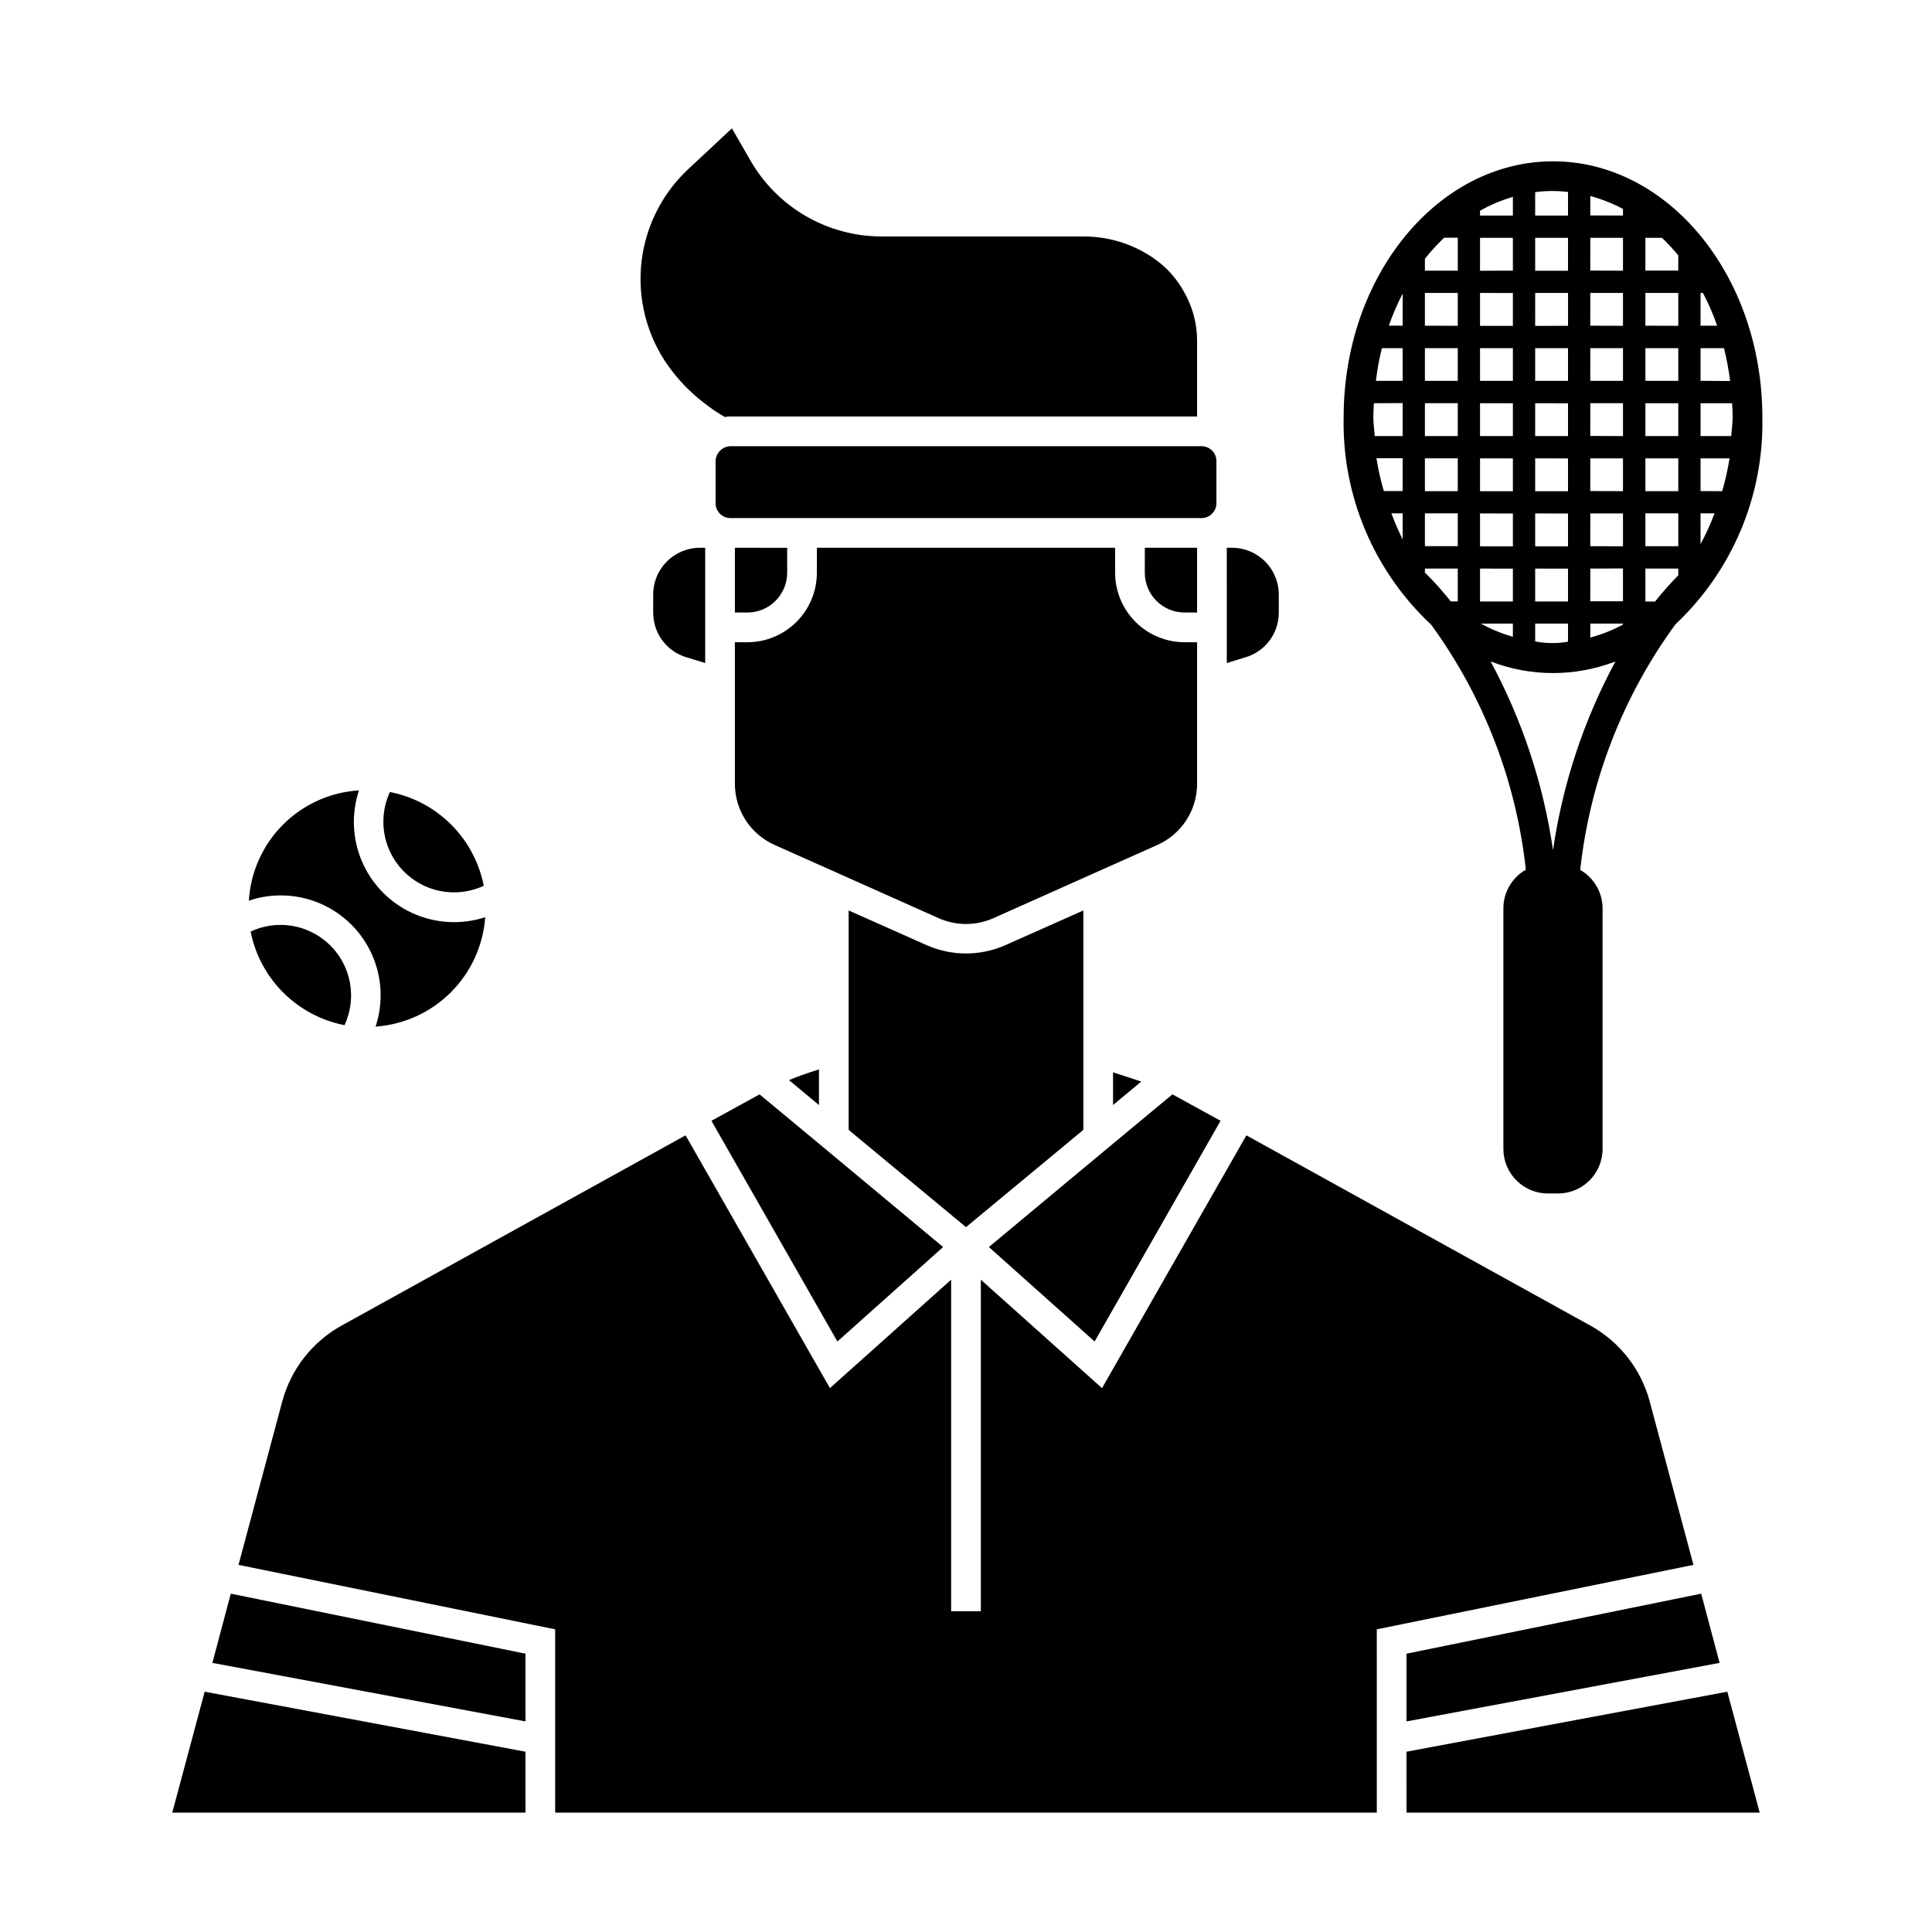 <?xml version="1.0" encoding="UTF-8"?>
<!-- Uploaded to: ICON Repo, www.svgrepo.com, Generator: ICON Repo Mixer Tools -->
<svg fill="#000000" width="800px" height="800px" version="1.1" viewBox="144 144 512 512" xmlns="http://www.w3.org/2000/svg">
 <g>
  <path d="m599.71 584.68-82.969 15.508v-17.949l78.09-15.902zm-145-150.67 12.754 7.008-33.379 58.488-28.023-25.031 32.906-27.395zm-54.711 35.191-30.781-25.504-0.316-0.316v-58.098l20.703 9.211h0.004c6.621 2.914 14.16 2.914 20.781 0l20.703-9.211v58.094l-0.316 0.316zm46.445-38.574-7.477 6.219v-8.66c2.438 0.789 4.957 1.574 7.477 2.441zm0.945-141.46h13.855l-0.004 17.16h-3.305c-5.828 0-10.551-4.723-10.551-10.547zm35.504 12.359v4.879h-0.004c-0.008 5.481-3.633 10.293-8.895 11.809l-4.879 1.496-0.004-30.543h1.418c6.82 0.012 12.348 5.539 12.359 12.359zm-152.01 18.184-4.879-1.496h-0.004c-5.262-1.516-8.887-6.328-8.895-11.809v-4.879c0.012-6.82 5.539-12.348 12.359-12.359h1.418zm-8.66-77.223c-6.102-7.785-9.086-17.566-8.375-27.434 0.715-9.863 5.074-19.113 12.234-25.941l11.887-11.098 4.801 8.344c3.5 6.164 8.574 11.289 14.699 14.855 6.125 3.566 13.086 5.449 20.172 5.453h53.609c7.047-0.004 13.898 2.289 19.523 6.535 2.801 2.125 5.133 4.805 6.848 7.871 2.356 3.984 3.606 8.52 3.621 13.148v20.152h-123.67c-0.453-0.031-0.906 0.023-1.34 0.156h-0.078c-1.598-0.875-3.125-1.879-4.566-2.992-3.535-2.559-6.688-5.606-9.367-9.051zm11.414 34.875v-11.18c0.066-2.148 1.789-3.871 3.938-3.938h124.85c1.047 0 2.047 0.414 2.785 1.152s1.152 1.738 1.152 2.785v11.18-0.004c0 1.043-0.414 2.047-1.152 2.785s-1.738 1.152-2.785 1.152h-124.85c-2.176 0-3.938-1.762-3.938-3.938zm18.973 11.809v6.613-0.004c0 5.824-4.723 10.547-10.551 10.547h-3.305v-17.16zm-3.227 78.801v-0.004c-3.156-1.383-5.84-3.652-7.727-6.531-1.887-2.879-2.894-6.242-2.902-9.688v-37.547h3.305c4.887-0.008 9.566-1.949 13.02-5.402s5.398-8.137 5.402-13.02v-6.613h79.035v6.613c0.008 4.883 1.949 9.566 5.402 13.02s8.137 5.394 13.02 5.402h3.305v37.551-0.004c-0.008 3.445-1.016 6.809-2.902 9.688-1.887 2.879-4.57 5.148-7.723 6.531l-11.652 5.195-31.723 14.168c-4.613 2.047-9.875 2.047-14.484 0l-31.723-14.168zm11.652 59.434v9.445l-7.949-6.613c2.043-0.871 4.719-1.812 7.945-2.836zm-15.742 6.613 15.742 13.066 32.906 27.395-28.023 25.031-33.379-58.488zm-62.035 190.34h-93.602l8.582-32.039 35.816 6.691 49.199 9.211zm0-24.168-82.973-15.508 4.879-18.344 78.09 15.902zm225.61 24.168h-217.74v-48.57l-83.918-17.082 11.652-43.531c2.336-8.43 7.949-15.574 15.586-19.84l91.238-50.461 38.258 66.992 32.117-28.734v87.855h7.871v-87.852l32.117 28.734 38.258-66.992 91.238 50.461v-0.004c7.637 4.266 13.25 11.41 15.586 19.84l11.652 43.531-83.918 17.082zm7.871-16.137 49.199-9.211 35.816-6.691 8.582 32.039h-93.594z"/>
  <path d="m426.18 523.1c0 3.496-2.832 6.328-6.328 6.328-3.496 0-6.328-2.832-6.328-6.328 0-3.496 2.832-6.328 6.328-6.328 3.496 0 6.328 2.832 6.328 6.328"/>
  <path d="m426.18 554.59c0 3.496-2.832 6.328-6.328 6.328-3.496 0-6.328-2.832-6.328-6.328s2.832-6.328 6.328-6.328c3.496 0 6.328 2.832 6.328 6.328"/>
  <path d="m272.2 378.74c-4.664 2.168-10.02 2.32-14.801 0.418s-8.57-5.688-10.473-10.465c-1.906-4.781-1.758-10.137 0.406-14.805 6.148 1.203 11.797 4.207 16.227 8.633 4.43 4.426 7.438 10.074 8.641 16.219zm-61.785 12.141c4.66-2.188 10.016-2.352 14.801-0.461 4.789 1.891 8.582 5.672 10.492 10.453 1.906 4.781 1.758 10.137-0.41 14.805-6.141-1.203-11.781-4.199-16.211-8.613-4.434-4.418-7.449-10.051-8.672-16.184zm33.117 25.191c2.07-6.258 1.73-13.062-0.949-19.082-2.68-6.019-7.512-10.824-13.547-13.473-6.035-2.644-12.844-2.945-19.086-0.84 0.457-7.594 3.676-14.758 9.051-20.141 5.375-5.383 12.535-8.613 20.129-9.078-2.074 6.25-1.754 13.051 0.902 19.078 2.66 6.027 7.461 10.855 13.477 13.539 6.019 2.684 12.816 3.035 19.078 0.988-0.543 7.519-3.781 14.59-9.117 19.918-5.34 5.328-12.418 8.551-19.938 9.082z"/>
  <path d="m555.56 186.75c-30.59 0-55.48 30.41-55.48 67.793h-0.004c-0.438 20.828 8.02 40.852 23.246 55.066 13.867 19.066 22.5 41.434 25.043 64.871-3.684 2.094-5.953 6-5.953 10.234v63.762c0 6.523 5.289 11.809 11.809 11.809h2.668c6.523 0 11.809-5.285 11.809-11.809v-63.762c-0.02-4.207-2.277-8.082-5.926-10.18 2.57-23.535 11.281-45.984 25.254-65.102 15.09-14.203 23.453-34.133 23.016-54.852 0-37.422-24.898-67.832-55.48-67.832zm47.609 67.793c0 1.715-0.262 3.336-0.379 5.023h-8.125v-8.707h8.355c0.078 1.219 0.148 2.441 0.148 3.684zm-87.449-9.621h-7.086c0.344-2.914 0.871-5.809 1.574-8.656h5.512zm0 5.902v8.742h-7.402c-0.109-1.684-0.371-3.305-0.371-5.023 0-1.242 0.086-2.465 0.148-3.684zm0 14.609v8.699h-4.992v0.004c-0.836-2.856-1.492-5.762-1.961-8.699zm0 14.602v6.91c-1.125-2.242-2.121-4.551-2.984-6.906zm0-49.727h-3.668v0.004c1.016-2.918 2.242-5.758 3.668-8.5zm10.957-23.316h3.652v8.742h-8.715v-3.148c1.555-1.969 3.242-3.824 5.055-5.559zm32.863 29.273v8.656h-8.703v-8.656zm-8.707-5.902 0.004-8.727h8.707v8.707zm8.707 20.516v8.688h-8.703v-8.707zm0 14.609v8.699l-8.703-0.004v-8.715zm0 14.602v8.707l-8.703-0.004v-8.723zm0 14.609v8.707h-8.703v-8.723zm0-78.949h-8.703v-8.723h8.707zm-14.609 5.902v8.707h-8.707v-8.723zm-8.707-5.902v-8.723h8.707v8.707zm8.707 20.516v8.656h-8.707v-8.656zm0 14.609v8.691h-8.707v-8.707zm0 14.609v8.699h-8.707v-8.715zm0 14.602v8.707h-8.707v-8.723zm0 14.609v8.707l-8.707 0.004v-8.723zm-8.707-93.57v-1.285c2.75-1.555 5.672-2.785 8.707-3.66v4.945zm-14.609 58.441v-8.707h8.707v8.707zm8.707 5.902v8.699h-8.707v-8.699zm-8.707-20.547v-8.656h8.707v8.656zm0-14.609v-8.676h8.707v8.707zm0 49.727h8.707v8.707h-8.707zm23.316 29.223v3.488c-2.953-0.844-5.801-2.012-8.492-3.488zm5.902 0h8.707v4.793c-2.879 0.516-5.832 0.492-8.703-0.07zm14.609-20.516 0.004-8.676h8.66v8.707zm8.66 5.902v8.707h-8.66l0.004-8.672zm-8.66-20.516 0.004-8.664h8.66v8.699zm0-14.602 0.004-8.672h8.66v8.707zm0-14.609 0.004-8.656h8.66v8.656zm0-14.609 0.004-8.676h8.66v8.707zm0-14.609 0.004-8.676h8.66v8.707zm8.66 93.559v0.262l0.004-0.004c-2.746 1.477-5.652 2.633-8.66 3.441v-3.699zm-8.66-108.17 0.004-5.148c3.008 0.809 5.914 1.961 8.66 3.438v1.738zm23.316 10.555v4.055h-8.711v-8.676h4.402c1.527 1.465 2.969 3.019 4.312 4.652zm10.312 18.664h-4.41l0.004-8.676h0.641c1.465 2.809 2.723 5.719 3.769 8.707zm-19.023 29.254v-8.707h8.715v8.707zm8.715 5.902v8.699h-8.715v-8.699zm-8.715-20.547v-8.656h8.715v8.656zm0-14.609v-8.676h8.715v8.707zm0 49.727h8.715v8.707h-8.715zm14.617 0h3.711c-1.051 2.805-2.293 5.531-3.719 8.164zm0-5.902v-8.668h7.684c-0.465 2.938-1.117 5.844-1.949 8.699zm0-29.215v-8.656h6.211c0.715 2.867 1.258 5.773 1.625 8.707zm-35.125-50.047v6.25h-8.703v-6.203c2.887-0.383 5.812-0.398 8.703-0.047zm-37.926 100.84v-1.031h8.707v8.707h-1.844c-2.129-2.699-4.418-5.262-6.863-7.676zm33.953 73.586c-2.539-17.508-8.137-34.434-16.531-50.004 10.641 4.094 22.422 4.094 33.062 0-8.395 15.574-13.988 32.5-16.531 50.004zm27.094-65.891h-2.613v-8.727h8.715v1.785c-2.168 2.195-4.215 4.504-6.133 6.922z"/>
 </g>
</svg>